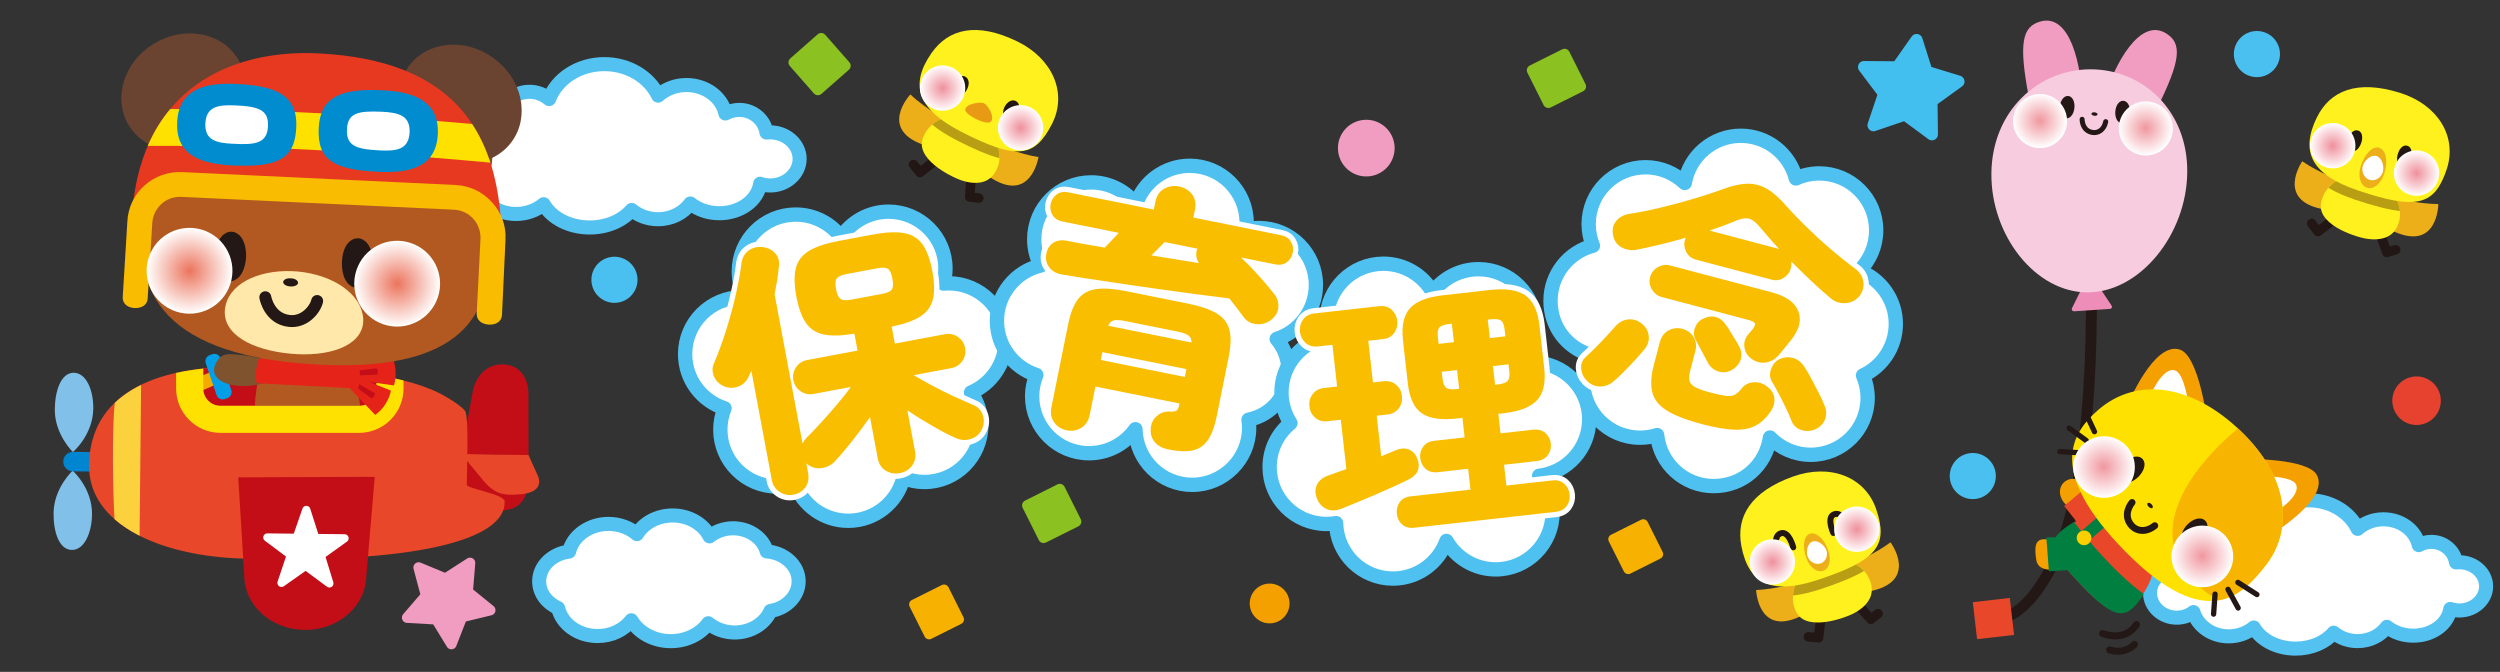 <?xml version="1.0" encoding="UTF-8"?><svg xmlns="http://www.w3.org/2000/svg" width="1600" height="430" xmlns:xlink="http://www.w3.org/1999/xlink" viewBox="0 0 1600 430"><rect x="0" y="0" width="1600" height="430" fill="#333333" stroke="none"/><defs><style>.cls-1{fill:#f7ccdf;}.cls-2{fill:#e73820;}.cls-3{fill:url(#_名称未設定グラデーション_3-3);}.cls-3,.cls-4,.cls-5,.cls-6,.cls-7,.cls-8,.cls-9,.cls-10,.cls-11,.cls-12,.cls-13,.cls-14{mix-blend-mode:multiply;}.cls-15,.cls-16,.cls-17,.cls-18,.cls-19{fill:#fff;}.cls-20{fill:#ffe8a9;stroke:#ffe8a9;stroke-width:4.7px;}.cls-4{fill:url(#radial-gradient-6);}.cls-21{stroke-width:4.41px;}.cls-21,.cls-22,.cls-23,.cls-16,.cls-24,.cls-25,.cls-26,.cls-27,.cls-28,.cls-29,.cls-30,.cls-17,.cls-18,.cls-31,.cls-32,.cls-33,.cls-34,.cls-35,.cls-19,.cls-36,.cls-37,.cls-38,.cls-39{stroke-linecap:round;stroke-linejoin:round;}.cls-21,.cls-25,.cls-35,.cls-37{stroke:#221714;}.cls-21,.cls-35{fill:#221714;}.cls-40{fill:#0085d0;}.cls-22{fill:#f7b100;stroke:#f7b100;stroke-width:6.3px;}.cls-41{fill:#b15921;}.cls-23{stroke-width:8.01px;}.cls-23,.cls-42,.cls-30{fill:#f09dc1;}.cls-23,.cls-30{stroke:#f09dc1;}.cls-5{fill:url(#radial-gradient-8);}.cls-43{fill:#f7b400;}.cls-16{stroke-width:3.4px;}.cls-16,.cls-26,.cls-28,.cls-29,.cls-32,.cls-33,.cls-34,.cls-36,.cls-39{stroke:#231815;}.cls-6{fill:url(#radial-gradient-2);}.cls-44{fill:#6a4331;}.cls-45{isolation:isolate;}.cls-24{stroke-width:6.81px;}.cls-24,.cls-25,.cls-26,.cls-33,.cls-34,.cls-36,.cls-37,.cls-39{fill:none;}.cls-24,.cls-17{stroke:#fff;}.cls-46{fill:#b99d13;}.cls-7{fill:url(#radial-gradient-4);}.cls-47{fill:#e62318;}.cls-25{stroke-width:3.86px;}.cls-8{fill:url(#_名称未設定グラデーション_3-4);}.cls-26{stroke-width:4.47px;}.cls-48{fill:#c30e18;}.cls-9{fill:url(#radial-gradient-5);}.cls-10{fill:url(#radial-gradient);}.cls-27{fill:#43bfef;stroke:#43bfef;stroke-width:7.7px;}.cls-49{fill:#e84729;}.cls-50{fill:#f4a000;}.cls-28{stroke-width:2.95px;}.cls-28,.cls-29,.cls-32,.cls-51{fill:#231815;}.cls-29{stroke-width:10.19px;}.cls-30{stroke-width:6.71px;}.cls-52{fill:#e74130;}.cls-17{stroke-width:5.23px;}.cls-53{fill:#f9bc00;}.cls-54{fill:#ecae19;}.cls-55{fill:#f9be00;}.cls-18{stroke:#4ec1f0;stroke-width:9.18px;}.cls-31{stroke-width:6.8px;}.cls-31,.cls-38{fill:#8bc120;stroke:#8bc120;}.cls-32{stroke-width:4.03px;}.cls-33{stroke-width:7px;}.cls-56{fill:#008cce;}.cls-57{fill:#f5aa00;}.cls-58{fill:#009fe8;}.cls-59{clip-path:url(#clippath);}.cls-60{fill:#fff11d;}.cls-61{fill:#4ac0f0;}.cls-62{fill:#7f532e;}.cls-63{fill:#ffe100;}.cls-34{stroke-width:7.65px;}.cls-64{fill:#fcd13e;}.cls-65{fill:#81c0e9;}.cls-35{stroke-width:4.56px;}.cls-19{stroke:#54c2f0;stroke-width:9px;}.cls-66{fill:#ee8db7;}.cls-36{stroke-width:4.39px;}.cls-67{fill:#e99a15;}.cls-11{fill:url(#_名称未設定グラデーション_3-2);}.cls-37{stroke-width:6.09px;}.cls-38{stroke-width:6.85px;}.cls-12{fill:url(#radial-gradient-3);}.cls-13{fill:url(#radial-gradient-7);}.cls-68{fill:#007f41;}.cls-39{stroke-width:3.21px;}.cls-69{fill:#fccf00;}.cls-14{fill:url(#_名称未設定グラデーション_3);}</style><clipPath id="clippath"><path class="cls-63" d="M1342.86,262.34c-16.39,14.24-33.88,38.57,17.32,90.59,52.49,53.33,75.31,27.25,89.72,9.07,17.02-21.57,16.54-54.57-15.28-85.58-31.87-30.96-67.25-35.32-91.76-14.08Z"/></clipPath><radialGradient id="_名称未設定グラデーション_3" cx="-79.6" cy="-1966.66" fx="-79.6" fy="-1966.66" r="19.73" gradientTransform="translate(557.07 2130.03) rotate(27.98)" gradientUnits="userSpaceOnUse"><stop offset="0" stop-color="#f0979f"/><stop offset="1" stop-color="#fff"/></radialGradient><radialGradient id="_名称未設定グラデーション_3-2" cx="-162.06" cy="-1987.63" fx="-162.06" fy="-1987.63" r="19.73" xlink:href="#_名称未設定グラデーション_3"/><radialGradient id="_名称未設定グラデーション_3-3" cx="-240.13" cy="-2191.58" fx="-240.13" fy="-2191.58" r="17.32" xlink:href="#_名称未設定グラデーション_3"/><radialGradient id="_名称未設定グラデーション_3-4" cx="-302.12" cy="-2163.99" fx="-302.12" fy="-2163.99" r="17.32" xlink:href="#_名称未設定グラデーション_3"/><radialGradient id="radial-gradient" cx="-666.81" cy="-1069.51" fx="-666.81" fy="-1069.51" r="27.46" gradientTransform="translate(419.1 1398.02) rotate(18.28)" gradientUnits="userSpaceOnUse"><stop offset="0" stop-color="#ec745d"/><stop offset="1" stop-color="#fff"/></radialGradient><radialGradient id="radial-gradient-2" cx="-538.04" cy="-1103.35" fx="-538.04" fy="-1103.35" r="27.46" xlink:href="#radial-gradient"/><radialGradient id="radial-gradient-3" cx="-544.59" cy="-502.78" fx="-544.59" fy="-502.78" r="14.51" gradientTransform="translate(457 783.01) rotate(58.67)" gradientUnits="userSpaceOnUse"><stop offset="0" stop-color="#ef909c"/><stop offset="1" stop-color="#fff"/></radialGradient><radialGradient id="radial-gradient-4" cx="-496.93" cy="-532.21" fx="-496.93" fy="-532.21" r="14.51" xlink:href="#radial-gradient-3"/><radialGradient id="radial-gradient-5" cx="764.77" cy="-923.22" fx="764.77" fy="-923.22" r="14.51" gradientTransform="translate(865.13 1527.91) rotate(-26.66)" xlink:href="#radial-gradient-3"/><radialGradient id="radial-gradient-6" cx="822.5" cy="-917.71" fx="822.5" fy="-917.71" r="14.51" gradientTransform="translate(865.13 1527.91) rotate(-26.66)" xlink:href="#radial-gradient-3"/><radialGradient id="radial-gradient-7" cx="670.36" cy="-1029.95" fx="670.36" fy="-1029.95" r="14.51" gradientTransform="translate(476.12 783.38) rotate(22.78)" xlink:href="#radial-gradient-3"/><radialGradient id="radial-gradient-8" cx="726.6" cy="-1034.55" fx="726.6" fy="-1034.55" r="14.51" gradientTransform="translate(476.12 783.38) rotate(22.78)" xlink:href="#radial-gradient-3"/></defs><g class="cls-45"><g id="_レイヤー_1"><path class="cls-19" d="M1376.03,379.56c0,8.61,7.64,15.74,17.06,15.74,4.08,0,7.85-1.28,10.71-3.57,2.7,8.92,11.79,15.53,22.55,15.53,6.21,0,11.85-2.17,16.07-5.66,4.5,7.93,14.81,13.51,26.73,13.51,10.13,0,19.18-4.01,24.4-10.18,4.06,3.31,9.36,5.38,15.32,5.38,7.96,0,14.78-3.7,18.76-9.14,4.35,3.51,10.25,5.65,16.86,5.65,12.24,0,22.22-7.42,23.69-17.11,1.78,.61,3.75,1,5.82,1,9.39,0,17.11-6.99,17.11-15.45s-7.71-15.41-17.11-15.41c-.71,0-1.39,.01-2.15,.09-1.17-7.44-7.8-13.14-15.76-13.14-2.96,0-5.69,.76-8.09,2.08-2.1-9.49-11.39-16.53-22.68-16.53-6.45,0-12.22,2.39-16.4,6.14-5.21-10.77-17.21-18.29-31.28-18.29-14.91,0-27.58,8.52-32.07,20.29-3.01-2.59-7-4.22-11.37-4.22-7.71,0-13.98,4.81-15.95,11.45-2.79-1.96-6.23-3.15-10.07-3.15-9.13,0-16.52,6.75-16.52,15.03,0,1.51,.32,3,.72,4.39-9.1,.35-16.37,7.22-16.37,15.56Z"/><g><path class="cls-33" d="M1337.59,154.73s7.79,139.05-22.33,203.23c-21.47,45.72-43.26,38.45-43.26,38.45"/><polygon class="cls-49" points="1289.01 406.34 1265.33 409.08 1262.59 385.4 1286.27 382.66 1289.01 406.34"/><g><path class="cls-26" d="M1367.35,399.7s-6.17,11.32-21.7,5.72"/><path class="cls-26" d="M1366.1,412.45c-3.78,3.65-9.45,5.62-15.92,3.49"/></g><path class="cls-50" d="M1303.14,357.85c-.76-5.78-1.72-13.14,5.64-12.72,15.75,.89,25.1,.63,25.88,5.16,1.19,6.99,.7,13.66-9.86,14.17-13.19,.62-20.65,1.18-21.66-6.61Z"/><polygon class="cls-68" points="1321.84 343.92 1309.66 343.89 1311.3 365.65 1331.73 364.34 1321.84 343.92"/><g><path class="cls-50" d="M1319.68,319.78c-2.47-4.6-1.56-9.86,3.03-12.34,4.6-2.45,9.66-.21,12.13,4.37,2.46,4.59,1.42,9.8-3.18,12.27-4.62,2.47-9.52,.29-11.98-4.31Z"/><polygon class="cls-49" points="1333.93 340.13 1321.08 323.81 1335.76 311.47 1346.46 331.67 1333.93 340.13"/><path class="cls-49" d="M1325.4,335.71c-17.84,11.86-10.7,20.38,7.3,39.42,21.27,22.5,29.57,20.56,40.24,2.8,11.95-19.84,2.31-33.14-5.9-40.56-6.18-5.59-20.64-15.66-41.64-1.67Z"/><path class="cls-68" d="M1327.38,334.01c-.21,.13-.41,.26-.61,.39-20.2,12.41-15.03,18.57,5.93,40.74,22.67,24.01,29.28,20.53,39.32,5.09-20.69-15.23-39.08-38.77-44.64-46.21Z"/><g><polygon class="cls-68" points="1333.94 348.59 1328.84 342.72 1345.52 328.28 1350.63 334.17 1333.94 348.59"/><path class="cls-69" d="M1337.25,347.41c-1.74,1.91-4.7,2.03-6.64,.27-1.9-1.76-2.03-4.73-.26-6.63,1.75-1.91,4.7-2.04,6.61-.28,1.92,1.76,2.04,4.72,.29,6.64Z"/></g></g><path class="cls-50" d="M1452.57,342.72s38.39-22.76,30.31-38.56c-5.61-10.92-45.02-10.42-45.02-10.42l14.71,48.98Z"/><path class="cls-15" d="M1454.24,329.17s19.15-11.39,15.11-19.28c-2.78-5.44-22.51-5.21-22.51-5.21l7.39,24.5Z"/><path class="cls-50" d="M1361.62,259.34s16.79-41.26,33.6-35.57c11.59,3.88,17,42.98,17,42.98l-50.6-7.41Z"/><path class="cls-15" d="M1375.33,254.89s8.4-20.64,16.79-17.8c5.82,1.95,8.51,21.49,8.51,21.49l-25.3-3.7Z"/><g><path class="cls-63" d="M1342.86,262.34c-16.39,14.24-33.88,38.57,17.32,90.59,52.49,53.33,75.31,27.25,89.72,9.07,17.02-21.57,16.54-54.57-15.28-85.58-31.87-30.96-67.25-35.32-91.76-14.08Z"/><g class="cls-59"><path class="cls-43" d="M1437.06,271.27s35.16,22.54,26.69,63.37c-8.87,42.73-38.82,52.77-38.82,52.77-83.57-45.97,10.78-115.93,10.78-115.93"/></g></g><path class="cls-51" d="M1374.45,322.03c.5-.51,1.54-.23,2.44,.6,.86,.9,1.2,1.91,.7,2.39-.42,.52-1.5,.23-2.37-.63-.9-.8-1.17-1.88-.76-2.36Z"/><path class="cls-32" d="M1358.61,306.06c-1.68-1.79-.57-5.62,2.49-8.66,3.06-3.03,6.94-4.12,8.64-2.35,1.66,1.72,.51,5.62-2.58,8.68-3.05,3.03-6.89,4.07-8.55,2.33Z"/><line class="cls-16" x1="1340.46" y1="276.27" x2="1334.34" y2="263.18"/><line class="cls-16" x1="1331.07" y1="289.78" x2="1318.26" y2="289.01"/><line class="cls-16" x1="1335.19" y1="281.97" x2="1324.24" y2="273.97"/><line class="cls-16" x1="1432.25" y1="372.74" x2="1444.43" y2="380.51"/><line class="cls-16" x1="1417.63" y1="380.24" x2="1416.7" y2="393.04"/><line class="cls-16" x1="1425.91" y1="377.2" x2="1432.41" y2="389.11"/><path class="cls-32" d="M1399.02,345.81c-1.71-1.75-.67-5.62,2.35-8.7,3.02-3.08,6.89-4.21,8.58-2.47,1.71,1.7,.63,5.59-2.41,8.72-3.03,3.07-6.84,4.18-8.52,2.45Z"/><path class="cls-36" d="M1364.53,321.58s-6.74,7.7-.21,14.91c3.21,3.54,9.08,4.48,14.73-.05"/><path class="cls-66" d="M1351.4,195.56l-11.32-16.97c-.28-.39-.78-.62-1.26-.59l-2.54,.19c-.49,.02-.92,.33-1.15,.77l-9.04,18.23c-.23,.44-.2,.97,.09,1.42,.26,.42,.73,.64,1.25,.62l22.92-1.53c.47-.01,.91-.27,1.17-.75,.22-.43,.17-.97-.11-1.39Z"/><g><g><path class="cls-42" d="M1302.62,112.01c-11.78-1.7,6.23,5-4.16-49.76-6.58-34.63-4.37-45.29,7.54-48.54,18.19-4.97,26.5,25.62,26.95,55.92,.56,38.78-31.98,42.16-30.32,42.38Z"/><path class="cls-42" d="M1362.59,116.77c11.78,1.55-7.35,3.09,17.58-46.75,15.74-31.54,16.54-42.39,5.97-48.77-16.14-9.75-32.48,17.41-41.18,46.45-11.13,37.16,19.28,49.28,17.63,49.07Z"/></g><path class="cls-1" d="M1399.84,110.29c-.39,39.66-30.11,76.69-63.65,76.83-33.52,.17-62.11-36.53-61.7-76.19,.38-39.64,29.64-66.39,63.17-66.57,33.48-.16,62.59,26.24,62.18,65.93Z"/><path class="cls-51" d="M1338.5,72.73c.07-.6,1.02-.98,2.08-.85,1.08,.13,1.92,.72,1.85,1.34-.06,.62-1.01,1.01-2.1,.87-1.06-.13-1.9-.74-1.83-1.36Z"/><g><path class="cls-28" d="M1322.39,74.27c-1.77-.24-2.94-2.92-2.59-6.05,.33-3.15,2.01-5.55,3.79-5.33,1.73,.2,2.89,2.93,2.55,6.1-.32,3.13-2.03,5.51-3.75,5.28Z"/><path class="cls-28" d="M1358.04,77.39c1.8,.08,3.38-2.38,3.62-5.52,.22-3.13-1.04-5.81-2.82-5.9-1.75-.11-3.36,2.39-3.57,5.57-.23,3.12,1.01,5.76,2.77,5.85Z"/></g><path class="cls-39" d="M1332.55,76.36s-.14,7.48,6.9,8.45c3.46,.45,7.2-1.78,8.21-6.95"/></g></g><path class="cls-14" d="M1426.95,365.38c-5.11,9.59-17.05,13.26-26.67,8.16-9.61-5.11-13.28-17.06-8.17-26.67,5.11-9.63,17.07-13.29,26.7-8.17,9.6,5.12,13.25,17.07,8.15,26.68Z"/><path class="cls-11" d="M1363.98,308.18c-5.11,9.59-17.05,13.26-26.67,8.16-9.61-5.11-13.28-17.06-8.17-26.67,5.11-9.63,17.07-13.29,26.7-8.17,9.6,5.12,13.25,17.07,8.15,26.68Z"/><path class="cls-3" d="M1388.61,90.33c-4.48,8.42-14.97,11.64-23.41,7.16-8.44-4.49-11.66-14.98-7.17-23.41,4.49-8.45,14.98-11.66,23.43-7.17,8.42,4.49,11.63,14.99,7.15,23.42Z"/><path class="cls-8" d="M1320.92,85.6c-4.48,8.42-14.97,11.64-23.41,7.16-8.44-4.49-11.66-14.98-7.17-23.41,4.49-8.45,14.98-11.66,23.43-7.17,8.42,4.49,11.63,14.99,7.15,23.42Z"/><path class="cls-19" d="M274.78,106.42c0,9.49,8.42,17.34,18.8,17.34,4.5,0,8.64-1.42,11.8-3.93,2.97,9.82,12.99,17.11,24.85,17.11,6.84,0,13.06-2.39,17.71-6.24,4.96,8.74,16.31,14.89,29.45,14.89,11.15,0,21.13-4.42,26.88-11.22,4.48,3.65,10.31,5.93,16.88,5.93,8.77,0,16.28-4.07,20.67-10.07,4.79,3.87,11.29,6.23,18.57,6.23,13.49,0,24.48-8.17,26.1-18.85,1.97,.67,4.14,1.1,6.42,1.1,10.35,0,18.85-7.71,18.85-17.02s-8.5-16.98-18.85-16.98c-.79,0-1.53,.01-2.37,.1-1.29-8.2-8.59-14.47-17.37-14.47-3.26,0-6.27,.84-8.91,2.29-2.31-10.45-12.55-18.21-24.99-18.21-7.1,0-13.46,2.64-18.06,6.77-5.74-11.87-18.96-20.15-34.45-20.15-16.43,0-30.38,9.39-35.33,22.36-3.32-2.85-7.71-4.65-12.52-4.65-8.49,0-15.4,5.3-17.57,12.61-3.07-2.16-6.86-3.47-11.1-3.47-10.06,0-18.2,7.43-18.2,16.56,0,1.67,.35,3.3,.79,4.84-10.02,.38-18.04,7.95-18.04,17.15Z"/><path class="cls-19" d="M357.2,389.18c2.4,10.24,12.83,17.88,25.28,17.88,9.01,0,16.94-3.99,21.56-10.08,4.73,7.93,14.3,13.36,25.3,13.36,10.1,0,18.94-4.59,23.97-11.47,4.39,3.63,10.36,5.92,16.88,5.92,10.5,0,19.37-5.77,22.9-13.78,10.28-1.65,18.04-9.58,18.04-18.97,0-10.09-9.01-18.3-20.44-19.13-2.31-8.46-11.07-14.81-21.54-14.81-5.79,0-11.1,2.01-15.03,5.17-4-7.86-13.05-13.37-23.63-13.37-9.91,0-18.49,4.84-22.84,11.94-4.68-4.03-11.09-6.54-18.22-6.54-12.37,0-22.76,7.64-25.21,17.71-10.8,1.34-19.15,9.31-19.15,19.03,0,7.57,4.97,13.91,12.12,17.14Z"/><g><g><path class="cls-65" d="M46.67,289.32s12.82-10.96,13.02-27.68c.18-12.01-4.53-22.96-12.42-23.08-8.17-.09-12.06,11.33-12.2,23.35-.16,16.18,11.61,27.4,11.61,27.4Z"/><path class="cls-65" d="M46.52,301.22s12.58,11.21,12.37,27.94c-.11,11.98-5.06,22.91-12.91,22.79-8.2-.09-11.84-11.6-11.7-23.59,.21-16.19,12.23-27.13,12.23-27.13Z"/><path class="cls-48" d="M321.75,233.18c10.64,.09,16.55,8.65,16.43,19.27l.08,38.9s-10.92-.15-21.54-.29h0c-10.68-.07-21.53,0-21.53,0l7.07-38.88c1.66-11.1,8.84-19.18,19.49-18.99h0Z"/><path class="cls-40" d="M71.29,301.92c3.47,.06,6.3-2.73,6.34-6.15h0c.05-3.41-2.72-6.27-6.18-6.31l-24.67-.27c-3.45-.04-6.28,2.73-6.31,6.13h0c-.02,3.48,2.71,6.3,6.16,6.34l24.66,.26Z"/><path class="cls-48" d="M316.22,326.81c10.63,.16,20.73-1.13,21.96-19l.08-16.61s-10.92-.12-21.56-.22h0c-10.69-.16-21.57-.51-21.57-.51l1.29,18.71c2.08,8.15,9.31,17.57,19.8,17.62h0Z"/><path class="cls-49" d="M344.39,304.82l-6.14-13.61s-10.92-.12-21.56-.22h0c-10.69-.16-21.57-.51-21.57-.51l15.47,18.55c5.78,6.11,10.49,8.44,21.29,7.38,0,0,16.74,0,12.5-11.59Z"/></g><path class="cls-49" d="M155.44,357.5c107.07,3.13,168.33-11.13,167.55-36.54-.14-4.91-24.26-8.09-24.26-10.77,0-7.03,1.54-44.31-1.17-47.35-2.81-3.2-6.83-5.68-11.06-8.27-24.82-15.19-69.24-19.23-129.67-19.93-68.99-.8-99.39,24.68-99.84,63.08-.43,38.36,46.44,58.28,98.45,59.78Z"/><path class="cls-48" d="M141.08,259.71h88.8c6.09,0,11.03-4.95,11.03-11.06v-8.59c-22.87-3.63-51.07-5.03-84.08-5.41-9.71-.1-18.58,.37-26.77,1.24v12.76c0,6.12,4.94,11.06,11.02,11.06Z"/><polygon class="cls-57" points="140.59 245.04 116.67 255.5 112.84 247.66 136.8 237.18 140.59 245.04"/><path class="cls-48" d="M194.92,403.16c21.58,.22,39.25-15.29,39.54-34.69l5.4-63.3-87.4,.32,3.83,62.15c-.25,19.41,17.03,35.3,38.63,35.51h0Z"/><path class="cls-17" d="M189.86,344.2l6.19-17.86,5.73,17.97,18.74,.2-15.22,10.93,5.52,17.95-15.19-11.24-15.49,10.9,5.99-17.83-15.04-11.24,18.76,.21Z"/><path class="cls-64" d="M73.5,257.79c-1.98,16.61-1.19,58.9-.22,74.45,4.59,4.05,10,7.58,16.06,10.64l.96-96.51c-6.62,3.21-12.18,7.06-16.8,11.42Z"/><path class="cls-41" d="M164.93,244.02c-5.45,33.92,.29,30.42,26.82,29.86,37.89-.84,43.43,2.32,36.13-27.48-8.71-35.68-24.81-40.65-39.16-39.45-10.64,.91-15.97-11.75-23.8,37.07Z"/><path class="cls-58" d="M148.03,249.66c.67,2.14-.48,4.43-2.62,5.19l-1.62,.59c-2.18,.7-4.49-.46-5.19-2.6l-6.94-20.41c-.68-2.13,.48-4.43,2.62-5.19l1.64-.55c2.14-.76,4.42,.43,5.19,2.57l6.92,20.41Z"/><path class="cls-62" d="M168.61,229.72s-8.23-1.89-11.8-2.24c-9.61-1.06-14.34-2.17-17.99,3.75-7.61,12.36,9.88,19.08,29.34,14.27,0,0,4.71-8.77,.45-15.78Z"/><path class="cls-63" d="M141.08,277.03h88.8c15.62,0,28.38-12.71,28.38-28.38v-5.12c-5.36-1.33-11.18-2.47-17.34-3.47v8.59c0,6.12-4.94,11.06-11.03,11.06h-88.8c-6.08,0-11.02-4.95-11.02-11.06v-12.76c-6.18,.68-12,1.58-17.35,2.8v9.96c0,15.67,12.74,28.38,28.36,28.38Z"/><path class="cls-47" d="M222.38,233.6l27.92-6.94s5.08,8.69,1.84,20.03l-28.07-4.01-1.69-9.07Z"/><path class="cls-48" d="M224.07,237.93l16.84-2.28s1.77,1.2,.5,4.15l-17.51,.69,.16-2.56Z"/><path class="cls-47" d="M227.26,240.88l22.92,9.09s-1.28,9.22-10.06,15.6l-17.98-18.88,5.11-5.8Z"/><path class="cls-48" d="M226.28,243.79l13.54,7.85s.6,1.88-2.08,3.29l-12.98-9.48,1.52-1.66Z"/><path class="cls-47" d="M230.35,240.12c.16-6.94-3.27-7.35-3.27-7.35l-61.23-3.46s-3.5,8.42-1.57,15.96l64.64,3.37s1.24-.48,1.43-8.53Z"/></g><g><path class="cls-62" d="M143.01,98.28c17.08-10.7,30.82-17.25,22.01-31.26-11.46-17.94-32.73-21.29-49.74-10.77-17.01,10.77-23.66,32.06-13.58,46.81,11.26,16.46,24.29,5.83,41.3-4.78Z"/><path class="cls-62" d="M265.4,126.49c-18.12-8.76-26.49-28.87-18.7-44.97,7.73-16.17,28.6-22.2,46.67-13.49,18.23,8.65,26.62,28.79,18.87,44.91-7.72,16.1-28.72,22.19-46.84,13.55Z"/><path class="cls-41" d="M313.06,162.49c-.05,32.86-10.74,79.34-120.63,70.08-101.36-8.61-105.77-59.15-99.32-93.55,7.83-40.85,47.1-72.84,114.11-67.26,66.87,5.65,105.84,41.61,105.84,90.73Z"/><path class="cls-20" d="M230.13,204.27c.69,15.37-21.02,21.96-43.98,19.75-23.19-2.11-42.93-11.74-39.58-27.62,2.99-14.33,22.49-22.21,43.98-20.28,21.45,2.06,38.75,13.57,39.58,28.15Z"/><path class="cls-34" d="M169.8,190.24s2.3,13.67,15.28,15.16c9.64,1.12,16.54-7.1,17.9-12.75"/><path class="cls-29" d="M147.08,174.94c2.68-.03,4.96-4.82,5.31-10.57,.21-5.96-1.77-10.91-4.44-11-2.6-.03-4.95,4.85-5.32,10.76-.1,5.81,1.76,10.62,4.44,10.81Z"/><path class="cls-29" d="M228.3,179.07c-2.58-.18-4.55-5.13-4.37-10.9,.05-6,2.4-10.74,5.12-10.58,2.56,.22,4.55,5.15,4.49,11.05-.27,5.94-2.45,10.44-5.24,10.43Z"/><path class="cls-51" d="M181.23,180.48c.17-1.56,2.37-2.62,4.97-2.32,2.6,.02,4.58,1.39,4.57,2.92-.13,1.4-2.39,2.43-4.89,2.26-2.58-.13-4.72-1.38-4.65-2.86Z"/></g><path class="cls-44" d="M272.98,96c-18.34-13.4-23.38-37.33-11.42-53.52,11.83-16.32,36.35-18.62,54.45-5.18,18.28,13.18,23.3,37.33,11.48,53.43-11.93,16.27-36.43,18.55-54.51,5.27Z"/><path class="cls-44" d="M136.49,90.2c19.21-11.81,26.31-35.29,15.8-52.43-10.44-17.3-34.63-21.57-53.85-9.77-19.32,11.66-26.44,35.18-15.98,52.25,10.57,17.31,34.75,21.67,54.04,9.95Z"/><path class="cls-2" d="M320.55,140.18c-4.41-57.14-31.06-101.57-116.23-105.99-50.36-2.69-109.2,17.55-118.91,93.96,28.8-3.65,131.49-13.39,235.14,12.03Z"/><path class="cls-53" d="M323.52,153.3c.5-8.91-2.66-17.34-8.71-23.92-6.1-6.78-14.49-10.61-23.39-11l-174.62-8.23c-9.07-.44-17.67,2.6-24.36,8.58-6.67,5.92-10.58,14.37-10.94,23.2l-2.96,48.28c-.21,4.2,3.25,6.77,7.77,6.95,4.39,.1,8.14-1.97,8.21-6.4l2.94-48.02c.28-4.76,2.41-9.01,5.82-12.19,3.48-3.17,8.01-4.78,12.8-4.55l174.52,8.21c4.75,.25,9.05,2.26,12.29,5.8,3.1,3.41,4.7,7.89,4.64,12.47l-2.43,48.23c-.18,4.27,3.25,6.78,7.73,7.04,4.38,.26,8.2-1.84,8.45-6.2l2.24-48.26Z"/><path class="cls-63" d="M313.87,104.1c-2.97-8.93-6.71-17.16-11.71-24.78-83.01-7.39-148.36-9.41-193.17-9.59-5.67,6.72-10.48,14.43-14.46,23.64,46.78-.32,121.41,1.6,219.35,10.74Z"/><path class="cls-56" d="M242.26,109.99c-27.8-1.36-39.31-6.94-38.28-27.96,.88-19.95,14.14-25.65,40.94-24.24,21.05,.91,36.11,7.67,35.31,27.75-.92,20.86-16.86,25.44-37.97,24.44Z"/><path class="cls-15" d="M242.97,96.25c-13.92-.71-21.46-2.36-20.93-13.37,.42-10.55,6.98-12.05,22.36-11.37,11.01,.57,18.06,2.52,17.77,13.1-.59,11.11-8.2,12.19-19.21,11.65Z"/><path class="cls-56" d="M148.81,105.89c27.68,1.17,39.81-3.25,40.8-24.14,1-20.06-11.59-26.85-38.55-28.04-21.1-1.07-36.69,4.18-37.65,24.25-1.11,20.92,14.31,26.87,35.4,27.93Z"/><path class="cls-15" d="M149.47,92.03c13.86,.75,21.5-.24,22.04-11.2,.49-10.44-5.82-12.77-21.24-13.39-10.92-.46-18.22,.88-18.83,11.38-.55,10.93,6.98,12.78,18.02,13.2Z"/><path class="cls-10" d="M147.37,181.91c-4.76,14.41-20.3,22.22-34.69,17.47-14.41-4.76-22.23-20.28-17.46-34.7,4.75-14.4,20.28-22.22,34.69-17.46,14.39,4.75,22.22,20.28,17.47,34.68Z"/><path class="cls-6" d="M280.27,190.16c-4.76,14.42-20.3,22.23-34.7,17.47-14.4-4.75-22.22-20.28-17.46-34.69,4.76-14.41,20.28-22.22,34.68-17.46,14.4,4.76,22.23,20.28,17.48,34.68Z"/><path class="cls-18" d="M643.56,217.72c0-20.1-16.3-36.4-36.4-36.4-1.13,0-2.25,.06-3.36,.16,.84-3.06,1.29-6.28,1.29-9.61,0-20.1-16.3-36.4-36.4-36.4-12.69,0-23.86,6.5-30.37,16.35-6.64-8.81-17.19-14.5-29.08-14.5-20.1,0-36.4,16.3-36.4,36.4,0,5.97,1.45,11.6,4,16.58-.65-.03-1.31-.05-1.97-.05-20.1,0-36.4,16.3-36.4,36.4,0,16.2,10.58,29.92,25.21,34.64-1.72,4.23-2.67,8.85-2.67,13.69,0,20.1,16.3,36.4,36.4,36.4,3.96,0,7.77-.64,11.34-1.81,5.15,13.85,18.48,23.73,34.13,23.73,17,0,31.28-11.65,35.28-27.41,4.17,1.67,8.72,2.59,13.48,2.59,20.1,0,36.4-16.3,36.4-36.4,0-7.76-2.44-14.95-6.58-20.86,13-5.56,22.11-18.45,22.11-33.48Z"/><path class="cls-18" d="M842.18,182.34c0-20.1-16.3-36.4-36.4-36.4-2.82,0-5.57,.33-8.2,.94,.17-1.44,.27-2.9,.27-4.38,0-20.1-16.3-36.4-36.4-36.4-15.99,0-29.56,10.31-34.45,24.65-6.66-8.53-17.03-14.02-28.7-14.02-20.1,0-36.4,16.3-36.4,36.4,0,6.06,1.49,11.77,4.11,16.79-16.04,3.8-27.98,18.21-27.98,35.41,0,16.2,10.58,29.92,25.21,34.64-1.72,4.23-2.67,8.85-2.67,13.69,0,20.1,16.3,36.4,36.4,36.4,12.27,0,23.11-6.07,29.7-15.37,.42,19.74,16.54,35.61,36.38,35.61s36.4-16.3,36.4-36.4c0-1.79-.14-3.55-.39-5.28,14.59-2.86,25.59-15.7,25.59-31.12,0-7.85-2.85-15.02-7.57-20.56,14.57-4.75,25.1-18.45,25.1-34.6Z"/><path class="cls-18" d="M1017.1,268.38c0-20.1-16.3-36.4-36.4-36.4-2.43,0-4.8,.24-7.1,.7,5.63-6.41,9.04-14.8,9.04-24,0-20.1-16.3-36.4-36.4-36.4-12.02,0-22.67,5.83-29.3,14.8-6.28-10.94-18.07-18.31-31.58-18.31-20.1,0-36.4,16.3-36.4,36.4,0,3.52,.51,6.92,1.44,10.14-17.18,2.92-30.26,17.87-30.26,35.87,0,7.22,2.11,13.94,5.74,19.6-8.13,6.68-13.32,16.81-13.32,28.15,0,20.1,16.3,36.4,36.4,36.4,2.09,0,4.14-.19,6.13-.52,.49,19.68,16.58,35.48,36.38,35.48,15.78,0,29.21-10.05,34.26-24.09,6.29,10.88,18.05,18.21,31.52,18.21,20.1,0,36.4-16.3,36.4-36.4,0-8.96-3.24-17.16-8.61-23.5,18.05-2.15,32.05-17.5,32.05-36.13Z"/><path class="cls-18" d="M1213.33,207.34c0-15.54-9.74-28.79-23.44-34.02,6.7-6.6,10.86-15.78,10.86-25.93,0-20.1-16.3-36.4-36.4-36.4-5.34,0-10.41,1.16-14.98,3.23-4.03-15.71-18.29-27.33-35.26-27.33-17.99,0-32.92,13.05-35.86,30.2-6.53-6.23-15.37-10.06-25.11-10.06-20.1,0-36.4,16.3-36.4,36.4,0,4.9,.97,9.56,2.73,13.83-15.61,4.1-27.13,18.31-27.13,35.21s10.45,29.75,24.94,34.55c-2.59,5.01-4.07,10.68-4.07,16.71,0,20.1,16.3,36.4,36.4,36.4,3.82,0,7.5-.59,10.95-1.68,1.88,18.34,17.37,32.65,36.21,32.65s33.44-13.5,36.01-31.09c6.61,6.81,15.86,11.05,26.11,11.05,20.1,0,36.4-16.3,36.4-36.4,0-5.1-1.05-9.95-2.95-14.36,12.39-5.81,20.98-18.38,20.98-32.98Z"/><g><g><g><path class="cls-54" d="M602.84,91.15c-5.99,2.81-9.74,2.23-9.74,2.23-32.14-9.88-10.48-32.92-10.48-32.92,8.85,8.36,22.97,16.48,22.97,16.48l3.4,12.01-6.14,2.2Z"/><path class="cls-54" d="M627.99,103.43c1.44,6.46,4.22,9.08,4.22,9.08,27.54,19.28,32.43-11.98,32.43-11.98-12.01-1.84-27.13-7.99-27.13-7.99l-11.55,4.68,2.04,6.19Z"/><polyline class="cls-37" points="626.44 126.77 620.6 126.04 621.61 112.59"/><polyline class="cls-37" points="584.62 105.31 588.79 110.41 598.5 102.74"/><path class="cls-60" d="M638.77,106.21c-6.29,18.74-27.65,7.48-27.65,7.48,0,0-28.21-12.17-19.53-27.45,0,0,.25-.74,1.21-2.17,0,0,9.35-15.91,29.61-6.03,23.22,11.32,16.36,28.18,16.36,28.18Z"/><path class="cls-46" d="M622.4,78.03c-12.88-6.28-21.35-2.12-25.82,1.72,4.32,3.51,9.59,6.86,15.9,10.12,11.12,5.69,19.87,9.4,27.18,11.39,.29-5.84-1.88-15.74-17.26-23.24Z"/><path class="cls-60" d="M615.31,84.39c-28.07-14.41-33.3-30.01-19.26-50.26,10.99-15.87,29.16-20.18,54.98-7.63,22.48,10.91,32.41,33.01,22.19,52.93-10.97,21.42-22.47,23.14-57.91,4.96Z"/></g><path class="cls-67" d="M634.3,77.73c2.53-2.98-2.1-10.55-4.59-11.67-2.69-1.16-12.09,.59-11.95,4.22,.23,3.53,14.04,10.44,16.54,7.44Z"/><path class="cls-35" d="M645.24,74.51c1.22,.58,3.08-.75,4.1-2.96,1.11-2.13,.94-4.4-.3-4.91-1.2-.62-3.07,.76-4.12,2.9-1.03,2.22-.92,4.45,.32,4.98Z"/><path class="cls-35" d="M612.86,58.9c1.2,.56,3.06-.76,4.09-2.95,1.1-2.15,.94-4.41-.31-4.94-1.19-.6-3.07,.77-4.11,2.9-1.04,2.21-.93,4.46,.33,4.99Z"/></g><path class="cls-12" d="M610.78,68.76c-6.84,4.18-15.78,2.01-19.93-4.84-4.16-6.84-2-15.78,4.85-19.94,6.84-4.18,15.77-1.99,19.93,4.84,4.17,6.86,2,15.79-4.85,19.95Z"/><path class="cls-7" d="M660.72,94.17c-6.85,4.2-15.78,2.01-19.95-4.84-4.17-6.84-1.99-15.76,4.84-19.93,6.85-4.17,15.79-2,19.94,4.83,4.2,6.86,2,15.78-4.83,19.94Z"/></g><g><g><path class="cls-54" d="M1160.01,384.64c-2.19,6.25-5.25,8.53-5.25,8.53-29.54,16.04-30.85-15.55-30.85-15.55,12.15-.47,27.85-4.88,27.85-4.88l10.94,5.98-2.69,5.92Z"/><path class="cls-54" d="M1186.36,375.28c5.64,3.5,9.43,3.33,9.43,3.33,33.05-6.17,14.14-31.53,14.14-31.53-9.72,7.3-24.69,13.78-24.69,13.78l-4.73,11.54,5.84,2.88Z"/><polyline class="cls-37" points="1201.95 392.71 1197.33 396.35 1188.42 386.23"/><polyline class="cls-37" points="1157.35 407.56 1163.9 408.17 1165.24 395.86"/><path class="cls-60" d="M1195.87,369.53c9.01,17.58-14.01,24.98-14.01,24.98,0,0-28.42,11.63-33.27-5.26,0,0-.36-.69-.7-2.38,0,0-4.82-17.8,16.42-25.37,24.31-8.67,31.56,8.03,31.56,8.03Z"/><path class="cls-46" d="M1164.32,361.5c-13.52,4.81-16.47,13.77-16.83,19.64,5.5-.62,11.61-2.05,18.34-4.29,11.83-3.94,20.62-7.62,27.15-11.43-3.97-4.29-12.56-9.66-28.66-3.92Z"/><path class="cls-60" d="M1163.88,370.98c-29.93,9.99-44.73,2.82-49.38-21.38-3.63-18.94,6-34.94,33.01-44.61,23.56-8.44,46.25-.06,53.35,21.18,7.62,22.83,.78,32.25-36.99,44.81Z"/><path class="cls-54" d="M1169.95,351.94c2.26,6.36,.92,11.85-2.92,13.29-3.83,1.45-8.71-1.68-10.97-8.05-2.65-7.46-1.71-14.08,2.11-15.53,3.86-1.45,9.09,2.7,11.77,10.29Z"/><path class="cls-15" d="M1168.81,351.99c1.26,3.24-.19,7.36-3.45,8.55-3.3,1.22-7.16-.94-8.4-4.17-1.27-3.24-.25-8.58,3.01-9.78,3.28-1.21,7.57,2.18,8.84,5.41Z"/><path class="cls-25" d="M1137.81,354.18s-3.79-10.78,1.79-12.82c5.32-1.92,8.05,8.91,8.05,8.91"/><path class="cls-25" d="M1183.47,337.93s-3.86-10.76-9.49-8.82c-5.34,1.85-.63,11.99-.63,11.99"/></g><path class="cls-9" d="M1147.27,353.17c3.61,7.17,.72,15.87-6.46,19.47-7.15,3.58-15.88,.7-19.46-6.45-3.61-7.17-.72-15.89,6.44-19.48,7.17-3.61,15.9-.72,19.48,6.45Z"/><path class="cls-4" d="M1201.33,332.18c3.61,7.16,.69,15.89-6.47,19.48-7.16,3.6-15.88,.71-19.47-6.46-3.59-7.16-.69-15.88,6.44-19.47,7.16-3.61,15.9-.7,19.49,6.45Z"/></g><g><g><g><path class="cls-54" d="M1498.01,130.54c-5.49,3.68-9.3,3.68-9.3,3.68-33.25-5-15.27-31.01-15.27-31.01,9.99,6.95,25.17,12.87,25.17,12.87l5.14,11.38-5.74,3.09Z"/><path class="cls-54" d="M1524.7,138.95c2.41,6.16,5.54,8.33,5.54,8.33,30.09,14.95,30.28-16.68,30.28-16.68-12.16-.02-28.01-3.85-28.01-3.85l-10.72,6.36,2.91,5.83Z"/><polyline class="cls-37" points="1533.22 159.85 1527.58 161.54 1523 148.86"/><polyline class="cls-37" points="1479.46 143.01 1483.52 148.19 1493.36 140.7"/><path class="cls-60" d="M1535.77,140.06c-3.41,19.47-26.22,11.53-26.22,11.53,0,0-29.71-7.81-23.41-24.24,0,0,.13-.76,.87-2.31,0,0,6.87-17.12,28.38-10.37,24.65,7.71,20.37,25.39,20.37,25.39Z"/><path class="cls-46" d="M1515.4,114.67c-13.69-4.3-21.44,1.07-25.26,5.54,4.76,2.82,10.5,5.35,17.25,7.62,11.8,3.96,21.03,6.33,28.55,7.22-.6-5.83-4.2-15.29-20.54-20.38Z"/><path class="cls-60" d="M1509.34,121.98c-29.91-10.05-37.41-24.7-26.56-46.8,8.51-17.32,25.84-24.31,53.24-15.76,23.85,7.44,36.95,27.81,29.83,49.02-7.65,22.82-18.79,26.22-56.51,13.54Z"/><path class="cls-54" d="M1526.02,110.77c-2.15,6.84-6.81,10.64-10.98,9.4-4.16-1.21-6.31-6.98-4.14-13.82,2.53-8.02,7.55-13.03,11.7-11.8,4.18,1.23,5.98,8.09,3.41,16.22Z"/><path class="cls-15" d="M1525.02,110.09c-1.01,3.54-4.87,6.11-8.41,5.03-3.55-1.06-5.46-5.37-4.45-8.89,1-3.57,5.29-7.44,8.82-6.37,3.56,1.07,5.03,6.71,4.04,10.22Z"/></g><path class="cls-21" d="M1505.75,94.48c1.11,.33,2.67-1.42,3.41-3.89,.81-2.42,.46-4.72-.68-4.99-1.13-.38-2.66,1.42-3.44,3.84-.75,2.48-.47,4.77,.7,5.04Z"/><path class="cls-21" d="M1537.35,104.24c-1.12-.36-1.42-2.68-.62-5.14,.7-2.44,2.27-4.17,3.37-3.73,1.15,.31,1.42,2.67,.68,5.11-.79,2.45-2.31,4.18-3.43,3.76Z"/></g><path class="cls-13" d="M1506.33,98.86c-3.1,7.39-11.61,10.87-18.99,7.78-7.4-3.12-10.88-11.62-7.75-19.02,3.09-7.38,11.58-10.87,18.97-7.76,7.41,3.11,10.87,11.61,7.78,19Z"/><path class="cls-5" d="M1559.97,116.4c-3.09,7.41-11.61,10.87-19,7.78-7.39-3.12-10.88-11.64-7.76-19.01,3.11-7.39,11.61-10.87,18.99-7.77,7.4,3.12,10.88,11.63,7.77,19Z"/></g><polygon class="cls-27" points="1214.33 43.08 1226.62 25.59 1233.04 45.94 1253.44 52.19 1236.17 64.66 1236.43 85.97 1219.28 73.29 1199.03 80.17 1205.84 59.96 1192.98 42.9 1214.33 43.08"/><polygon class="cls-30" points="285.13 370.33 300.82 360.24 299.31 378.78 313.75 390.51 295.67 394.9 288.91 412.21 279.21 396.35 260.57 395.29 272.71 381.19 267.92 363.2 285.13 370.33"/><polygon class="cls-38" points="508.04 39.95 523.45 57.52 541.01 42.09 525.58 24.54 508.04 39.95"/><polygon class="cls-22" points="1042.07 364.27 1061.28 354.67 1051.68 335.46 1032.45 345.07 1042.07 364.27"/><polygon class="cls-22" points="594.6 406.04 613.81 396.44 604.21 377.23 584.98 386.84 594.6 406.04"/><polygon class="cls-31" points="667.9 344.16 688.64 333.8 678.27 313.06 657.52 323.44 667.9 344.16"/><polygon class="cls-31" points="990.95 65.71 1011.69 55.35 1001.33 34.61 980.57 44.98 990.95 65.71"/><path class="cls-23" d="M860.45,96.96c1.2,7.72,8.43,13,16.14,11.8,7.72-1.2,13-8.42,11.8-16.14-1.2-7.72-8.42-13-16.14-11.8-7.72,1.2-13,8.43-11.8,16.14Z"/><path class="cls-52" d="M1531.25,258.84c1.32,8.48,9.26,14.29,17.73,12.97,8.48-1.32,14.28-9.26,12.96-17.74-1.32-8.48-9.26-14.28-17.73-12.97-8.48,1.32-14.28,9.26-12.96,17.74Z"/><path class="cls-50" d="M799.97,388.18c1.08,6.95,7.59,11.71,14.54,10.63,6.95-1.08,11.71-7.59,10.63-14.54-1.08-6.95-7.59-11.7-14.54-10.63-6.94,1.08-11.7,7.59-10.63,14.54Z"/><path class="cls-61" d="M1248,306.94c1.25,8.06,8.8,13.57,16.85,12.32,8.05-1.25,13.57-8.79,12.32-16.85-1.25-8.05-8.8-13.57-16.85-12.32-8.05,1.25-13.57,8.79-12.32,16.85Z"/><path class="cls-61" d="M1429.84,36.87c1.25,8.06,8.8,13.57,16.85,12.32,8.05-1.25,13.57-8.79,12.32-16.85-1.25-8.05-8.8-13.57-16.85-12.32-8.05,1.25-13.57,8.79-12.32,16.85Z"/><path class="cls-61" d="M378.67,181.33c1.25,8.06,8.8,13.57,16.85,12.32,8.05-1.25,13.57-8.79,12.32-16.85-1.25-8.05-8.8-13.57-16.85-12.32-8.05,1.25-13.57,8.79-12.32,16.85Z"/></g><g id="_レイヤー_2"><g><path class="cls-24" d="M507.83,316.6c-3.23,.61-6.19,0-8.89-1.79-2.7-1.8-4.34-4.26-4.93-7.38l-13.14-70.15-1.85,3.98c-1.39,3.03-3.63,5.09-6.71,6.18-3.08,1.1-6.12,1-9.13-.28-3.03-1.39-5.12-3.51-6.29-6.34-1.17-2.83-1.14-5.63,.07-8.4,2.81-6.52,5.43-13.64,7.84-21.35,2.42-7.71,4.48-15.33,6.18-22.85,1.7-7.52,2.89-14.11,3.56-19.77,.49-3.55,2.03-6.26,4.62-8.12,2.59-1.87,5.59-2.6,9.01-2.21,3.06,.35,5.66,1.62,7.8,3.81,2.14,2.19,2.97,5.12,2.51,8.78-.26,2.93-.63,5.85-1.12,8.77-.49,2.92-1.03,5.87-1.62,8.86l17.89,95.54c.66-1.39,1.48-2.58,2.44-3.57,2.63-2.57,5.69-5.76,9.18-9.59,3.49-3.82,6.98-7.79,10.48-11.9,3.49-4.11,6.43-7.83,8.8-11.16l-23.88,4.47c-3.01,.56-5.77-.01-8.28-1.73-2.51-1.72-4.05-4.08-4.61-7.09-.56-3.01,.01-5.76,1.74-8.28,1.72-2.51,4.08-4.05,7.09-4.61l32.24-6.04-2.03-10.86c-7.93,1.37-14.37,1.57-19.34,.6-4.97-.97-8.83-3.42-11.58-7.34-2.75-3.92-4.81-9.56-6.19-16.91-1.42-7.57-1.53-13.69-.32-18.35,1.2-4.66,4.03-8.33,8.48-11.01,4.45-2.68,10.75-4.78,18.87-6.3l21.71-4.07c8.24-1.54,14.92-1.87,20.04-.99,5.12,.89,9.09,3.29,11.89,7.2,2.81,3.91,4.92,9.65,6.34,17.22,1.38,7.35,1.49,13.35,.34,18-1.15,4.65-3.86,8.33-8.13,11.03-4.28,2.7-10.36,4.85-18.24,6.44l2.03,10.86,32.07-6.01c3.01-.56,5.76,.02,8.28,1.73,2.51,1.72,4.05,4.08,4.61,7.09,.56,3.01-.02,5.77-1.74,8.28-1.72,2.51-4.08,4.05-7.09,4.61l-24.05,4.5c3.37,2.02,7.37,4.27,11.98,6.75,4.61,2.48,9.28,4.8,14.01,6.97,4.73,2.17,8.78,3.97,12.17,5.42,2.98,1.17,4.99,3.27,6.02,6.31,1.03,3.04,.89,6-.41,8.89-1.37,3.14-3.71,5.28-7.01,6.41-3.3,1.14-6.59,.98-9.86-.49-4.4-1.94-9.41-4.55-15.03-7.82-5.63-3.27-10.94-6.57-15.94-9.89l4.88,26.05c.69,3.67,.06,6.79-1.88,9.34-1.94,2.55-4.58,4.14-7.92,4.77-3.23,.61-6.21,.07-8.94-1.61-2.74-1.68-4.45-4.35-5.13-8.03l-4.91-26.22c-3.55,5.04-7.37,10.17-11.47,15.37-4.1,5.21-7.88,9.63-11.34,13.27-2.43,2.41-5.38,3.77-8.83,4.07-3.46,.3-6.51-.74-9.14-3.13l1.16,6.18c.67,3.56,.08,6.61-1.75,9.14-1.83,2.53-4.36,4.1-7.59,4.71Zm36.79-124.79l20.21-3.78c3.01-.56,4.97-1.48,5.88-2.74,.92-1.27,1.06-3.57,.44-6.91-.65-3.45-1.62-5.57-2.92-6.37-1.3-.79-3.46-.91-6.46-.35l-20.21,3.78c-3.01,.56-5,1.46-5.98,2.68-.98,1.22-1.15,3.56-.5,7.01,.62,3.34,1.62,5.43,2.99,6.27,1.37,.84,3.55,.98,6.56,.41Z"/><path class="cls-55" d="M507.83,316.6c-3.23,.61-6.19,0-8.89-1.79-2.7-1.8-4.34-4.26-4.93-7.38l-13.14-70.15-1.85,3.98c-1.39,3.03-3.63,5.09-6.71,6.18-3.08,1.1-6.12,1-9.13-.28-3.03-1.39-5.12-3.51-6.29-6.34-1.17-2.83-1.14-5.63,.07-8.4,2.81-6.52,5.43-13.64,7.84-21.35,2.42-7.71,4.48-15.33,6.18-22.85,1.7-7.52,2.89-14.11,3.56-19.77,.49-3.55,2.03-6.26,4.62-8.12,2.59-1.87,5.59-2.6,9.01-2.21,3.06,.35,5.66,1.62,7.8,3.81,2.14,2.19,2.97,5.12,2.51,8.78-.26,2.93-.63,5.85-1.12,8.77-.49,2.92-1.03,5.87-1.62,8.86l17.89,95.54c.66-1.39,1.48-2.58,2.44-3.57,2.63-2.57,5.69-5.76,9.18-9.59,3.49-3.82,6.98-7.79,10.48-11.9,3.49-4.11,6.43-7.83,8.8-11.16l-23.88,4.47c-3.01,.56-5.77-.01-8.28-1.73-2.51-1.72-4.05-4.08-4.61-7.09-.56-3.01,.01-5.76,1.74-8.28,1.72-2.51,4.08-4.05,7.09-4.61l32.24-6.04-2.03-10.86c-7.93,1.37-14.37,1.57-19.34,.6-4.97-.97-8.83-3.42-11.58-7.34-2.75-3.92-4.81-9.56-6.19-16.91-1.42-7.57-1.53-13.69-.32-18.35,1.2-4.66,4.03-8.33,8.48-11.01,4.45-2.68,10.75-4.78,18.87-6.3l21.71-4.07c8.24-1.54,14.92-1.87,20.04-.99,5.12,.89,9.09,3.29,11.89,7.2,2.81,3.91,4.92,9.65,6.34,17.22,1.38,7.35,1.49,13.35,.34,18-1.15,4.65-3.86,8.33-8.13,11.03-4.28,2.7-10.36,4.85-18.24,6.44l2.03,10.86,32.07-6.01c3.01-.56,5.76,.02,8.28,1.73,2.51,1.72,4.05,4.08,4.61,7.09,.56,3.01-.02,5.77-1.74,8.28-1.72,2.51-4.08,4.05-7.09,4.61l-24.05,4.5c3.37,2.02,7.37,4.27,11.98,6.75,4.61,2.48,9.28,4.8,14.01,6.97,4.73,2.17,8.78,3.97,12.17,5.42,2.98,1.17,4.99,3.27,6.02,6.31,1.03,3.04,.89,6-.41,8.89-1.37,3.14-3.71,5.28-7.01,6.41-3.3,1.14-6.59,.98-9.86-.49-4.4-1.94-9.41-4.55-15.03-7.82-5.63-3.27-10.94-6.57-15.94-9.89l4.88,26.05c.69,3.67,.06,6.79-1.88,9.34-1.94,2.55-4.58,4.14-7.92,4.77-3.23,.61-6.21,.07-8.94-1.61-2.74-1.68-4.45-4.35-5.13-8.03l-4.91-26.22c-3.55,5.04-7.37,10.17-11.47,15.37-4.1,5.21-7.88,9.63-11.34,13.27-2.43,2.41-5.38,3.77-8.83,4.07-3.46,.3-6.51-.74-9.14-3.13l1.16,6.18c.67,3.56,.08,6.61-1.75,9.14-1.83,2.53-4.36,4.1-7.59,4.71Zm36.79-124.79l20.21-3.78c3.01-.56,4.97-1.48,5.88-2.74,.92-1.27,1.06-3.57,.44-6.91-.65-3.45-1.62-5.57-2.92-6.37-1.3-.79-3.46-.91-6.46-.35l-20.21,3.78c-3.01,.56-5,1.46-5.98,2.68-.98,1.22-1.15,3.56-.5,7.01,.62,3.34,1.62,5.43,2.99,6.27,1.37,.84,3.55,.98,6.56,.41Z"/></g><g><path class="cls-24" d="M795.85,202.87c-1.18-1.62-2.54-3.46-4.09-5.5-1.55-2.05-3.21-4.17-4.96-6.37-5.87-.72-12.54-1.57-20.03-2.56-7.49-.99-15.3-2.04-23.46-3.17-8.15-1.12-16.21-2.28-24.17-3.48-7.96-1.2-15.39-2.32-22.29-3.36-6.9-1.04-12.8-2-17.71-2.87-3.13-.52-5.64-1.97-7.53-4.38-1.89-2.4-2.56-5.22-2.02-8.47,.54-3.24,2.01-5.66,4.41-7.26,2.4-1.6,5.32-2.05,8.77-1.35,7.33,1.48,15.41,2.93,24.25,4.37,1.45-1.44,2.94-2.99,4.49-4.64,1.55-1.65,3.05-3.26,4.52-4.81l-36.15-7.28c-2.89-.58-4.98-1.96-6.28-4.12s-1.69-4.53-1.17-7.08c.51-2.55,1.79-4.58,3.83-6.08,2.03-1.5,4.49-1.95,7.38-1.37l54.8,11.04,1.01-5c.78-3.89,2.64-6.66,5.58-8.32,2.93-1.66,6.12-2.15,9.57-1.45,3.55,.72,6.33,2.4,8.34,5.06,2.01,2.66,2.62,5.93,1.84,9.82l-1.01,5,56.14,11.31c2.89,.58,4.98,1.96,6.28,4.12,1.3,2.17,1.69,4.53,1.17,7.08-.51,2.56-1.79,4.58-3.82,6.08s-4.5,1.95-7.38,1.37l-21.82-4.4c4.26,4.09,8.3,8.29,12.11,12.58,3.81,4.29,6.82,7.88,9.02,10.74,2.11,2.74,2.99,5.66,2.65,8.77-.34,3.11-1.94,5.76-4.81,7.96-2.6,2.02-5.67,2.87-9.18,2.57-3.52-.3-6.28-1.81-8.27-4.53Zm-113.08,72.55c-3.44-.69-6.14-2.39-8.08-5.09-1.94-2.7-2.53-5.94-1.77-9.72l10.64-52.81c1.45-7.22,3.55-12.63,6.3-16.24,2.75-3.61,6.6-5.78,11.54-6.52,4.94-.74,11.47-.29,19.58,1.34l39.15,7.89c8.1,1.63,14.3,3.75,18.57,6.34,4.27,2.59,6.98,6.09,8.12,10.48,1.14,4.39,.98,10.19-.47,17.41l-7.59,37.65c-1.39,6.89-3.33,12.1-5.84,15.64-2.51,3.54-5.77,5.71-9.81,6.52-4.04,.8-9.11,.59-15.21-.64-4.11-.83-7.15-2.51-9.12-5.05-1.97-2.54-2.71-5.6-2.22-9.2,.36-2.93,1.69-5.38,3.99-7.34,2.3-1.96,5.05-2.85,8.25-2.67,2.17,.09,3.61-.14,4.3-.69,.69-.55,1.22-1.77,1.6-3.66l.17-.83-53.8-10.84-3.66,18.16c-.76,3.77-2.56,6.53-5.39,8.27-2.84,1.74-5.92,2.27-9.25,1.6Zm21.73-45.02l53.8,10.84,1.01-5-53.8-10.84-1.01,5Zm4.76-21.92l53.31,10.74c.05-1.95-.58-3.44-1.88-4.45-1.3-1.01-3.56-1.84-6.78-2.49l-33.98-6.85c-3.22-.65-5.63-.76-7.21-.33-1.59,.43-2.74,1.56-3.45,3.38Zm27.63-45.05c5.26,.83,10.5,1.68,15.69,2.56,5.2,.87,10.09,1.66,14.69,2.35-.98-1.47-1.53-3.02-1.66-4.67-.13-1.64,.12-3.15,.74-4.53l-20.99-4.23c-1.02,1.07-2.3,2.37-3.82,3.91-1.52,1.54-3.08,3.08-4.66,4.61Z"/><path class="cls-55" d="M795.85,202.87c-1.18-1.62-2.54-3.46-4.09-5.5-1.55-2.05-3.21-4.17-4.96-6.37-5.87-.72-12.54-1.57-20.03-2.56-7.49-.99-15.3-2.04-23.46-3.17-8.15-1.12-16.21-2.28-24.17-3.48-7.96-1.2-15.39-2.32-22.29-3.36-6.9-1.04-12.8-2-17.71-2.87-3.13-.52-5.64-1.97-7.53-4.38-1.89-2.4-2.56-5.22-2.02-8.47,.54-3.24,2.01-5.66,4.41-7.26,2.4-1.6,5.32-2.05,8.77-1.35,7.33,1.48,15.41,2.93,24.25,4.37,1.45-1.44,2.94-2.99,4.49-4.64,1.55-1.65,3.05-3.26,4.52-4.81l-36.15-7.28c-2.89-.58-4.98-1.96-6.28-4.12s-1.69-4.53-1.17-7.08c.51-2.55,1.79-4.58,3.83-6.08,2.03-1.5,4.49-1.95,7.38-1.37l54.8,11.04,1.01-5c.78-3.89,2.64-6.66,5.58-8.32,2.93-1.66,6.12-2.15,9.57-1.45,3.55,.72,6.33,2.4,8.34,5.06,2.01,2.66,2.62,5.93,1.84,9.82l-1.01,5,56.14,11.31c2.89,.58,4.98,1.96,6.28,4.12,1.3,2.17,1.69,4.53,1.17,7.08-.51,2.56-1.79,4.58-3.82,6.08s-4.5,1.95-7.38,1.37l-21.82-4.4c4.26,4.09,8.3,8.29,12.11,12.58,3.81,4.29,6.82,7.88,9.02,10.74,2.11,2.74,2.99,5.66,2.65,8.77-.34,3.11-1.94,5.76-4.81,7.96-2.6,2.02-5.67,2.87-9.18,2.57-3.52-.3-6.28-1.81-8.27-4.53Zm-113.08,72.55c-3.44-.69-6.14-2.39-8.08-5.09-1.94-2.7-2.53-5.94-1.77-9.72l10.64-52.81c1.45-7.22,3.55-12.63,6.3-16.24,2.75-3.61,6.6-5.78,11.54-6.52,4.94-.74,11.47-.29,19.58,1.34l39.15,7.89c8.1,1.63,14.3,3.75,18.57,6.34,4.27,2.59,6.98,6.09,8.12,10.48,1.14,4.39,.98,10.19-.47,17.41l-7.59,37.65c-1.39,6.89-3.33,12.1-5.84,15.64-2.51,3.54-5.77,5.71-9.81,6.52-4.04,.8-9.11,.59-15.21-.64-4.11-.83-7.15-2.51-9.12-5.05-1.97-2.54-2.71-5.6-2.22-9.2,.36-2.93,1.69-5.38,3.99-7.34,2.3-1.96,5.05-2.85,8.25-2.67,2.17,.09,3.61-.14,4.3-.69,.69-.55,1.22-1.77,1.6-3.66l.17-.83-53.8-10.84-3.66,18.16c-.76,3.77-2.56,6.53-5.39,8.27-2.84,1.74-5.92,2.27-9.25,1.6Zm21.73-45.02l53.8,10.84,1.01-5-53.8-10.84-1.01,5Zm4.76-21.92l53.31,10.74c.05-1.95-.58-3.44-1.88-4.45-1.3-1.01-3.56-1.84-6.78-2.49l-33.98-6.85c-3.22-.65-5.63-.76-7.21-.33-1.59,.43-2.74,1.56-3.45,3.38Zm27.63-45.05c5.26,.83,10.5,1.68,15.69,2.56,5.2,.87,10.09,1.66,14.69,2.35-.98-1.47-1.53-3.02-1.66-4.67-.13-1.64,.12-3.15,.74-4.53l-20.99-4.23c-1.02,1.07-2.3,2.37-3.82,3.91-1.52,1.54-3.08,3.08-4.66,4.61Z"/></g><g><path class="cls-24" d="M858.69,325.52c-3.71,1.44-6.96,1.52-9.72,.24-2.77-1.28-4.78-3.45-6.03-6.5-1.42-3.49-1.42-6.56-.01-9.23,1.41-2.66,3.87-4.59,7.39-5.79,1.75-.65,3.58-1.31,5.51-1.99,1.92-.67,3.87-1.35,5.84-2.02l-3.55-31.58-8.27,.93c-3.27,.37-5.97-.38-8.12-2.25-2.15-1.87-3.39-4.26-3.71-7.19-.33-2.93,.34-5.54,2.03-7.84,1.68-2.3,4.15-3.63,7.42-4l8.27-.93-3-26.68-9.12,1.02c-3.27,.37-5.94-.39-8.04-2.26-2.09-1.87-3.29-4.22-3.61-7.03-.33-2.93,.32-5.53,1.94-7.83,1.62-2.29,4.07-3.62,7.33-3.99l41.37-4.65c3.26-.37,5.94,.39,8.03,2.26,2.09,1.88,3.3,4.28,3.63,7.2,.32,2.82-.34,5.37-1.96,7.66-1.62,2.29-4.07,3.62-7.33,3.99l-9.29,1.04,3,26.68,6.75-.76c3.26-.37,5.97,.39,8.12,2.25,2.15,1.87,3.39,4.27,3.71,7.19,.33,2.93-.35,5.54-2.03,7.84-1.68,2.3-4.15,3.63-7.42,4l-6.75,.76,2.92,26.01c1.74-.76,3.4-1.46,4.98-2.1,1.58-.63,3.08-1.26,4.49-1.87,3.05-1.25,5.8-1.39,8.25-.41,2.45,.98,4.23,2.89,5.35,5.73,1.12,2.84,1.23,5.42,.36,7.74-.88,2.32-3,4.3-6.35,5.93-3.56,1.77-7.93,3.8-13.08,6.09-5.16,2.29-10.35,4.53-15.58,6.71-5.23,2.19-9.8,4.07-13.73,5.65Zm46.35,12.24c-3.15,.35-5.71-.36-7.68-2.13-1.97-1.77-3.1-4.01-3.4-6.71-.32-2.81,.29-5.3,1.81-7.47,1.52-2.16,3.86-3.43,7.01-3.78l38.33-4.31-1.5-13.34-19.42,2.18c-3.15,.35-5.74-.35-7.76-2.12-2.02-1.77-3.19-4.06-3.51-6.87-.3-2.7,.33-5.14,1.91-7.31,1.58-2.17,3.95-3.44,7.1-3.79l19.42-2.18-1.4-12.5-3.71,.42c-10.02,1.13-17.47,0-22.35-3.39-4.88-3.38-7.86-9.8-8.92-19.26l-3.05-27.19c-1.05-9.34,.43-16.23,4.43-20.68,4-4.44,11.01-7.22,21.04-8.35l30.23-3.4c10.02-1.13,17.53,.03,22.53,3.45,5,3.43,8.03,9.81,9.08,19.16l3.05,27.19c1.06,9.46-.47,16.38-4.59,20.78-4.12,4.4-11.2,7.16-21.21,8.28l-3.55,.4,1.4,12.5,20.94-2.35c3.15-.35,5.74,.35,7.76,2.12,2.02,1.77,3.18,4,3.49,6.7,.32,2.82-.32,5.31-1.9,7.48-1.58,2.17-3.95,3.44-7.1,3.79l-20.94,2.35,1.5,13.34,29.38-3.3c3.15-.35,5.71,.36,7.68,2.13,1.97,1.77,3.11,4.07,3.42,6.88,.3,2.7-.31,5.13-1.83,7.3-1.53,2.17-3.86,3.43-7.01,3.78l-90.68,10.19Zm15.68-117.7l9.79-1.1-1.33-11.82-1.01,.11c-3.6,.4-5.91,1.18-6.92,2.32-1.01,1.14-1.35,3.17-1.02,6.1l.49,4.39Zm12.14,28.9l1.01-.11-1.35-11.99-9.79,1.1,.51,4.56c.32,2.82,1.1,4.69,2.34,5.64,1.25,.95,3.67,1.21,7.27,.81Zm20.62-32.58l9.96-1.12-.49-4.39c-.33-2.93-1.11-4.83-2.35-5.72-1.24-.89-3.66-1.13-7.26-.72l-1.18,.13,1.33,11.82Zm3.36,29.89l1.18-.13c3.6-.4,5.91-1.2,6.91-2.4,1-1.19,1.35-3.2,1.03-6.02l-.51-4.56-9.96,1.12,1.35,11.99Z"/><path class="cls-55" d="M858.69,325.52c-3.71,1.44-6.96,1.52-9.72,.24-2.77-1.28-4.78-3.45-6.03-6.5-1.42-3.49-1.42-6.56-.01-9.23,1.41-2.66,3.87-4.59,7.39-5.79,1.75-.65,3.58-1.31,5.51-1.99,1.92-.67,3.87-1.35,5.84-2.02l-3.55-31.58-8.27,.93c-3.27,.37-5.97-.38-8.12-2.25-2.15-1.87-3.39-4.26-3.71-7.19-.33-2.93,.34-5.54,2.03-7.84,1.68-2.3,4.15-3.63,7.42-4l8.27-.93-3-26.68-9.12,1.02c-3.27,.37-5.94-.39-8.04-2.26-2.09-1.87-3.29-4.22-3.61-7.03-.33-2.93,.32-5.53,1.94-7.83,1.62-2.29,4.07-3.62,7.33-3.99l41.37-4.65c3.26-.37,5.94,.39,8.03,2.26,2.09,1.88,3.3,4.28,3.63,7.2,.32,2.82-.34,5.37-1.96,7.66-1.62,2.29-4.07,3.62-7.33,3.99l-9.29,1.04,3,26.68,6.75-.76c3.26-.37,5.97,.39,8.12,2.25,2.15,1.87,3.39,4.27,3.71,7.19,.33,2.93-.35,5.54-2.03,7.84-1.68,2.3-4.15,3.63-7.42,4l-6.75,.76,2.92,26.01c1.74-.76,3.4-1.46,4.98-2.1,1.58-.63,3.08-1.26,4.49-1.87,3.05-1.25,5.8-1.39,8.25-.41,2.45,.98,4.23,2.89,5.35,5.73,1.12,2.84,1.23,5.42,.36,7.74-.88,2.32-3,4.3-6.35,5.93-3.56,1.77-7.93,3.8-13.08,6.09-5.16,2.29-10.35,4.53-15.58,6.71-5.23,2.19-9.8,4.07-13.73,5.65Zm46.35,12.24c-3.15,.35-5.71-.36-7.68-2.13-1.97-1.77-3.1-4.01-3.4-6.71-.32-2.81,.29-5.3,1.81-7.47,1.52-2.16,3.86-3.43,7.01-3.78l38.33-4.31-1.5-13.34-19.42,2.18c-3.15,.35-5.74-.35-7.76-2.12-2.02-1.77-3.19-4.06-3.51-6.87-.3-2.7,.33-5.14,1.91-7.31,1.58-2.17,3.95-3.44,7.1-3.79l19.42-2.18-1.4-12.5-3.71,.42c-10.02,1.13-17.47,0-22.35-3.39-4.88-3.38-7.86-9.8-8.92-19.26l-3.05-27.19c-1.05-9.34,.43-16.23,4.43-20.68,4-4.44,11.01-7.22,21.04-8.35l30.23-3.4c10.02-1.13,17.53,.03,22.53,3.45,5,3.43,8.03,9.81,9.08,19.16l3.05,27.19c1.06,9.46-.47,16.38-4.59,20.78-4.12,4.4-11.2,7.16-21.21,8.28l-3.55,.4,1.4,12.5,20.94-2.35c3.15-.35,5.74,.35,7.76,2.12,2.02,1.77,3.18,4,3.49,6.7,.32,2.82-.32,5.31-1.9,7.48-1.58,2.17-3.95,3.44-7.1,3.79l-20.94,2.35,1.5,13.34,29.38-3.3c3.15-.35,5.71,.36,7.68,2.13,1.97,1.77,3.11,4.07,3.42,6.88,.3,2.7-.31,5.13-1.83,7.3-1.53,2.17-3.86,3.43-7.01,3.78l-90.68,10.19Zm15.68-117.7l9.79-1.1-1.33-11.82-1.01,.11c-3.6,.4-5.91,1.18-6.92,2.32-1.01,1.14-1.35,3.17-1.02,6.1l.49,4.39Zm12.14,28.9l1.01-.11-1.35-11.99-9.79,1.1,.51,4.56c.32,2.82,1.1,4.69,2.34,5.64,1.25,.95,3.67,1.21,7.27,.81Zm20.62-32.58l9.96-1.12-.49-4.39c-.33-2.93-1.11-4.83-2.35-5.72-1.24-.89-3.66-1.13-7.26-.72l-1.18,.13,1.33,11.82Zm3.36,29.89l1.18-.13c3.6-.4,5.91-1.2,6.91-2.4,1-1.19,1.35-3.2,1.03-6.02l-.51-4.56-9.96,1.12,1.35,11.99Z"/></g><g><path class="cls-24" d="M1015.4,243.47c-2.12-2.2-3.28-4.79-3.48-7.77-.21-2.98,.98-5.6,3.57-7.85,1.7-1.54,3.66-3.43,5.89-5.65,2.23-2.22,4.45-4.54,6.67-6.94,2.22-2.4,4.08-4.46,5.59-6.17,2.37-2.77,5.15-4.32,8.35-4.65,3.19-.33,6.09,.56,8.7,2.65,2.53,1.96,4.02,4.52,4.47,7.69,.45,3.17-.52,6.19-2.93,9.07-2.57,3.07-5.72,6.57-9.46,10.51-3.74,3.93-7.12,7.2-10.15,9.8-2.69,2.22-5.64,3.28-8.84,3.2-3.2-.09-5.99-1.38-8.38-3.88Zm32.49-83.69c-3.47,.72-6.78,.26-9.92-1.39-3.14-1.65-5.02-4.37-5.66-8.18-.61-3.44,.07-6.37,2.05-8.77,1.98-2.4,4.7-3.91,8.14-4.53,6.22-.93,13-2.28,20.31-4.03,7.32-1.76,14.51-3.69,21.57-5.81,7.06-2.12,13.19-4.13,18.38-6.04,5.85-2.2,11.02-3.35,15.5-3.46,4.48-.1,8.72,1.02,12.73,3.37,4.01,2.35,8.2,6.09,12.58,11.24,3.25,3.67,7.36,7.95,12.34,12.84,4.97,4.89,10.28,9.75,15.92,14.58,5.64,4.83,10.96,9.08,15.97,12.74,2.64,1.99,4.2,4.6,4.7,7.83,.49,3.24-.19,6.13-2.03,8.69-2.21,3.05-5.18,4.75-8.91,5.11-3.73,.36-7.03-.66-9.91-3.06-4.32-3.6-8.61-7.43-12.87-11.49-4.26-4.05-8.38-8.07-12.37-12.06,.17,1.57,.08,3.01-.26,4.32-.7,2.63-2.23,4.68-4.62,6.16-2.38,1.48-4.89,1.87-7.52,1.18l-48.79-12.9c-2.63-.7-4.61-2.27-5.96-4.74-1.34-2.46-1.66-5.01-.97-7.64,.06-.22,.16-.49,.3-.8,.14-.31,.24-.58,.3-.8-5.22,1.55-10.51,2.96-15.88,4.24-5.38,1.28-10.42,2.4-15.13,3.38Zm72.8,69.69c-2.42-1.93-3.84-4.32-4.25-7.19-.42-2.86,.27-5.46,2.06-7.8,.53-.68,.96-1.21,1.3-1.59,.33-.38,.84-.95,1.51-1.71,1.56-1.93,2.17-3.32,1.81-4.18-.36-.86-1.75-1.6-4.15-2.24l-55.36-14.63c-2.74-.72-4.86-2.34-6.37-4.85-1.51-2.51-1.9-5.13-1.17-7.87,.75-2.85,2.4-4.99,4.95-6.43,2.55-1.44,5.19-1.79,7.93-1.07l65.06,17.2c9.2,2.43,14.86,6.51,16.98,12.22,2.12,5.72,.48,11.9-4.91,18.56-1.56,1.93-2.87,3.55-3.92,4.85-1.05,1.3-2.26,2.77-3.62,4.4-2.38,2.77-5.21,4.4-8.5,4.87-3.29,.48-6.4-.38-9.34-2.56Zm-31.64,41.9c-9.75-2.58-17.17-5.45-22.25-8.6-5.08-3.16-8.21-7.09-9.36-11.79-1.16-4.7-.8-10.61,1.08-17.73l3.78-14.29c.93-3.5,2.79-6,5.58-7.49,2.79-1.49,5.73-1.83,8.79-1.02,3.17,.84,5.58,2.59,7.22,5.25,1.64,2.66,2,5.74,1.07,9.25l-3.21,12.16c-.72,2.74-.89,4.92-.5,6.55,.39,1.63,1.66,3.02,3.82,4.17,2.15,1.16,5.42,2.31,9.81,3.47,4.16,1.1,7.41,1.78,9.74,2.05,2.33,.26,4.21,.03,5.63-.71,1.42-.74,2.77-1.93,4.03-3.59,1.99-2.64,4.57-4.09,7.75-4.37,3.18-.27,5.99,.5,8.44,2.32,2.77,1.91,4.44,4.25,5,7.03,.55,2.78-.01,5.59-1.7,8.43-2.81,4.42-6.06,7.65-9.78,9.72-3.71,2.06-8.35,3-13.93,2.82-5.58-.19-12.58-1.39-21.01-3.62Zm18.93-34.37c-2.71,1.39-5.52,1.62-8.44,.67-2.92-.95-5.15-2.91-6.7-5.9-1.1-2.05-2.35-4.4-3.76-7.06-1.41-2.66-2.66-5.01-3.76-7.06-1.37-2.35-1.58-4.9-.62-7.63,.96-2.74,2.65-4.72,5.09-5.95,2.85-1.47,5.59-1.86,8.22-1.17,2.63,.69,4.78,2.32,6.45,4.87,.62,.75,1.44,1.96,2.46,3.64,1.02,1.68,2.08,3.42,3.19,5.24,1.1,1.82,2.02,3.35,2.74,4.59,1.66,3.02,2.05,5.96,1.18,8.84-.88,2.87-2.89,5.18-6.05,6.93Zm-13.97-89.46l44.68,11.81c-2.12-2.2-4.11-4.4-5.99-6.59-1.88-2.19-3.67-4.28-5.38-6.25-2.03-2.53-3.84-4.32-5.43-5.39-1.59-1.06-3.32-1.52-5.17-1.37-1.86,.15-4.31,.88-7.35,2.19-2.24,.93-4.66,1.88-7.25,2.83-2.6,.96-5.3,1.88-8.12,2.78Zm67.99,127.12c-2.93,1.33-5.92,1.54-8.95,.62-3.04-.92-5.17-2.83-6.39-5.73-.82-2.21-1.99-4.89-3.5-8.04-1.51-3.15-3.1-6.33-4.78-9.52-1.68-3.2-3.13-5.78-4.37-7.75-1.45-2.49-1.61-5.23-.47-8.21,1.14-2.98,2.98-5.07,5.53-6.27,2.79-1.25,5.63-1.47,8.52-.65,2.89,.82,5.25,2.65,7.08,5.47,1.43,2.13,2.96,4.74,4.61,7.81s3.22,6.1,4.72,9.07c1.5,2.98,2.67,5.51,3.53,7.61,1.41,3.07,1.62,6.05,.62,8.95-1,2.9-3.05,5.11-6.15,6.64Z"/><path class="cls-55" d="M1015.4,243.47c-2.12-2.2-3.28-4.79-3.48-7.77-.21-2.98,.98-5.6,3.57-7.85,1.7-1.54,3.66-3.43,5.89-5.65,2.23-2.22,4.45-4.54,6.67-6.94,2.22-2.4,4.08-4.46,5.59-6.17,2.37-2.77,5.15-4.32,8.35-4.65,3.19-.33,6.09,.56,8.7,2.65,2.53,1.96,4.02,4.52,4.47,7.69,.45,3.17-.52,6.19-2.93,9.07-2.57,3.07-5.72,6.57-9.46,10.51-3.74,3.93-7.12,7.2-10.15,9.8-2.69,2.22-5.64,3.28-8.84,3.2-3.2-.09-5.99-1.38-8.38-3.88Zm32.49-83.69c-3.47,.72-6.78,.26-9.92-1.39-3.14-1.65-5.02-4.37-5.66-8.18-.61-3.44,.07-6.37,2.05-8.77,1.98-2.4,4.7-3.91,8.14-4.53,6.22-.93,13-2.28,20.31-4.03,7.32-1.76,14.51-3.69,21.57-5.81,7.06-2.12,13.19-4.13,18.38-6.04,5.85-2.2,11.02-3.35,15.5-3.46,4.48-.1,8.72,1.02,12.73,3.37,4.01,2.35,8.2,6.09,12.58,11.24,3.25,3.67,7.36,7.95,12.34,12.84,4.97,4.89,10.28,9.75,15.92,14.58,5.64,4.83,10.96,9.08,15.97,12.74,2.64,1.99,4.2,4.6,4.7,7.83,.49,3.24-.19,6.13-2.03,8.69-2.21,3.05-5.18,4.75-8.91,5.11-3.73,.36-7.03-.66-9.91-3.06-4.32-3.6-8.61-7.43-12.87-11.49-4.26-4.05-8.38-8.07-12.37-12.06,.17,1.57,.08,3.01-.26,4.32-.7,2.63-2.23,4.68-4.62,6.16-2.38,1.48-4.89,1.87-7.52,1.18l-48.79-12.9c-2.63-.7-4.61-2.27-5.96-4.74-1.34-2.46-1.66-5.01-.97-7.64,.06-.22,.16-.49,.3-.8,.14-.31,.24-.58,.3-.8-5.22,1.55-10.51,2.96-15.88,4.24-5.38,1.28-10.42,2.4-15.13,3.38Zm72.8,69.69c-2.42-1.93-3.84-4.32-4.25-7.19-.42-2.86,.27-5.46,2.06-7.8,.53-.68,.96-1.21,1.3-1.59,.33-.38,.84-.95,1.51-1.71,1.56-1.93,2.17-3.32,1.81-4.18-.36-.86-1.75-1.6-4.15-2.24l-55.36-14.63c-2.74-.72-4.86-2.34-6.37-4.85-1.51-2.51-1.9-5.13-1.17-7.87,.75-2.85,2.4-4.99,4.95-6.43,2.55-1.44,5.19-1.79,7.93-1.07l65.06,17.2c9.2,2.43,14.86,6.51,16.98,12.22,2.12,5.72,.48,11.9-4.91,18.56-1.56,1.93-2.87,3.55-3.92,4.85-1.05,1.3-2.26,2.77-3.62,4.4-2.38,2.77-5.21,4.4-8.5,4.87-3.29,.48-6.4-.38-9.34-2.56Zm-31.64,41.9c-9.75-2.58-17.17-5.45-22.25-8.6-5.08-3.16-8.21-7.09-9.36-11.79-1.16-4.7-.8-10.61,1.08-17.73l3.78-14.29c.93-3.5,2.79-6,5.58-7.49,2.79-1.49,5.73-1.83,8.79-1.02,3.17,.84,5.58,2.59,7.22,5.25,1.64,2.66,2,5.74,1.07,9.25l-3.21,12.16c-.72,2.74-.89,4.92-.5,6.55,.39,1.63,1.66,3.02,3.82,4.17,2.15,1.16,5.42,2.31,9.81,3.47,4.16,1.1,7.41,1.78,9.74,2.05,2.33,.26,4.21,.03,5.63-.71,1.42-.74,2.77-1.93,4.03-3.59,1.99-2.64,4.57-4.09,7.75-4.37,3.18-.27,5.99,.5,8.44,2.32,2.77,1.91,4.44,4.25,5,7.03,.55,2.78-.01,5.59-1.7,8.43-2.81,4.42-6.06,7.65-9.78,9.72-3.71,2.06-8.35,3-13.93,2.82-5.58-.19-12.58-1.39-21.01-3.62Zm18.93-34.37c-2.71,1.39-5.52,1.62-8.44,.67-2.92-.95-5.15-2.91-6.7-5.9-1.1-2.05-2.35-4.4-3.76-7.06-1.41-2.66-2.66-5.01-3.76-7.06-1.37-2.35-1.58-4.9-.62-7.63,.96-2.74,2.65-4.72,5.09-5.95,2.85-1.47,5.59-1.86,8.22-1.17,2.63,.69,4.78,2.32,6.45,4.87,.62,.75,1.44,1.96,2.46,3.64,1.02,1.68,2.08,3.42,3.19,5.24,1.1,1.82,2.02,3.35,2.74,4.59,1.66,3.02,2.05,5.96,1.18,8.84-.88,2.87-2.89,5.18-6.05,6.93Zm-13.97-89.46l44.68,11.81c-2.12-2.2-4.11-4.4-5.99-6.59-1.88-2.19-3.67-4.28-5.38-6.25-2.03-2.53-3.84-4.32-5.43-5.39-1.59-1.06-3.32-1.52-5.17-1.37-1.86,.15-4.31,.88-7.35,2.19-2.24,.93-4.66,1.88-7.25,2.83-2.6,.96-5.3,1.88-8.12,2.78Zm67.99,127.12c-2.93,1.33-5.92,1.54-8.95,.62-3.04-.92-5.17-2.83-6.39-5.73-.82-2.21-1.99-4.89-3.5-8.04-1.51-3.15-3.1-6.33-4.78-9.52-1.68-3.2-3.13-5.78-4.37-7.75-1.45-2.49-1.61-5.23-.47-8.21,1.14-2.98,2.98-5.07,5.53-6.27,2.79-1.25,5.63-1.47,8.52-.65,2.89,.82,5.25,2.65,7.08,5.47,1.43,2.13,2.96,4.74,4.61,7.81s3.22,6.1,4.72,9.07c1.5,2.98,2.67,5.51,3.53,7.61,1.41,3.07,1.62,6.05,.62,8.95-1,2.9-3.05,5.11-6.15,6.64Z"/></g></g></g></svg>